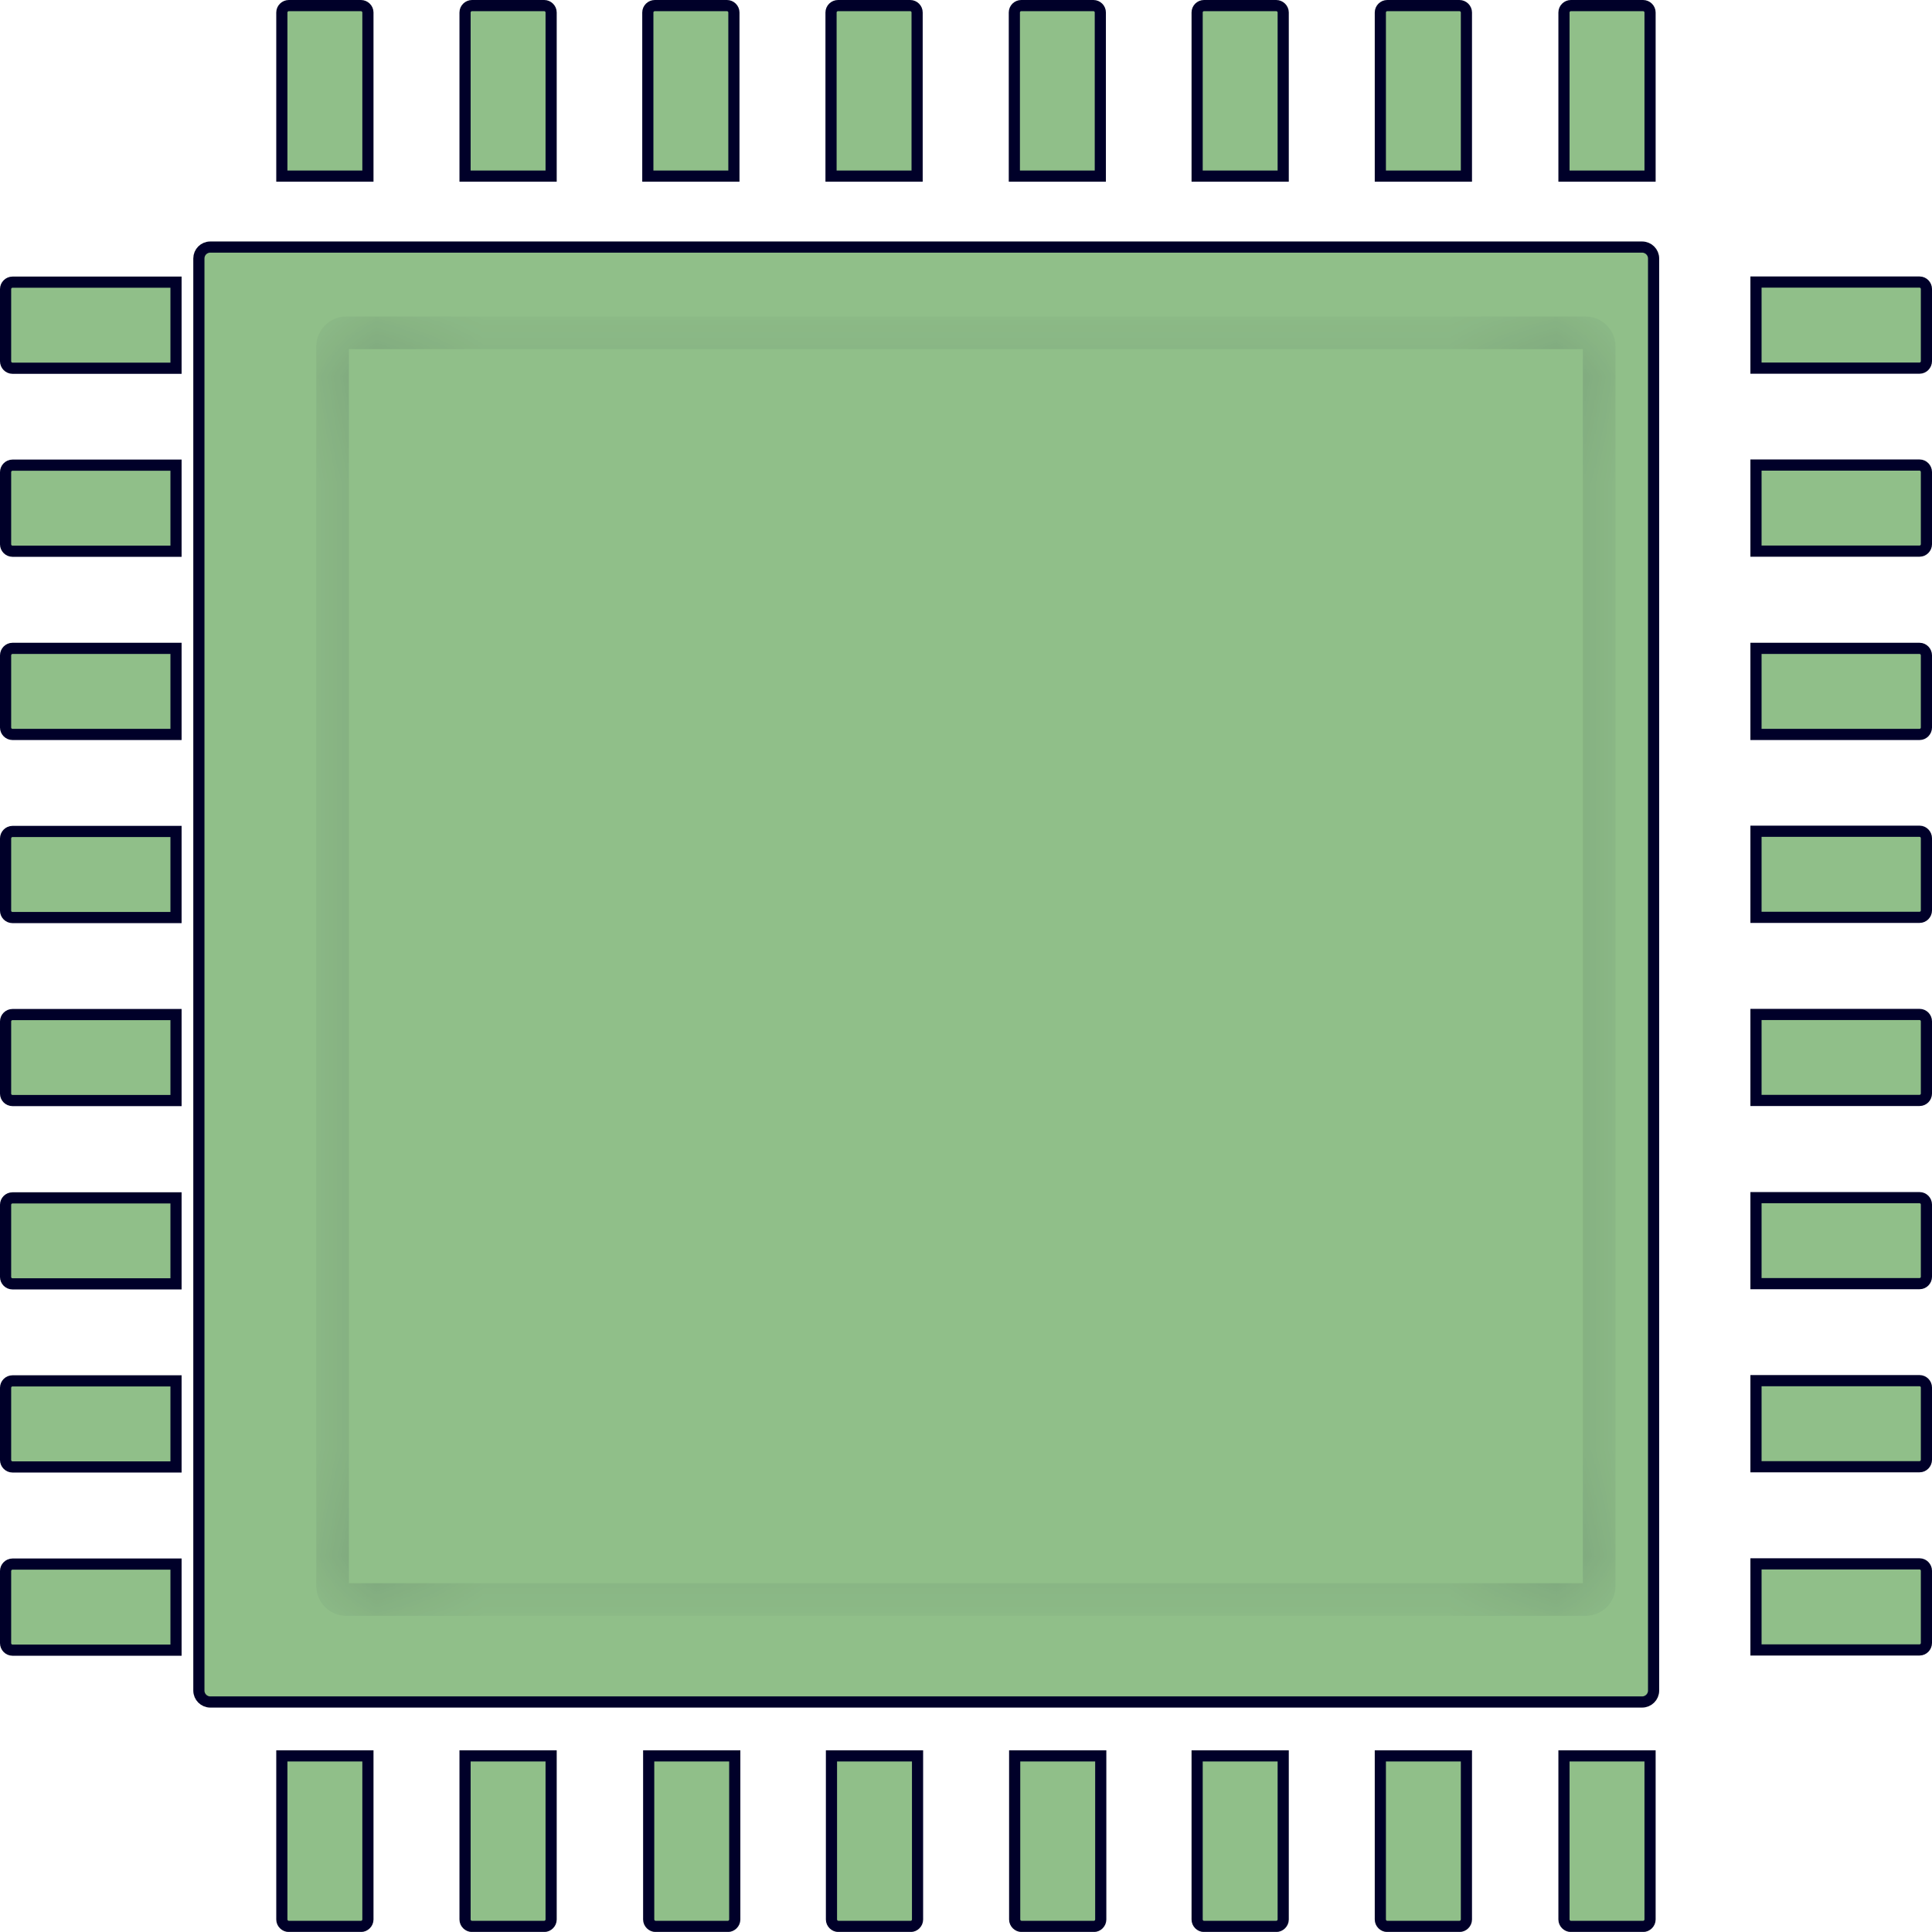 <?xml version="1.0" encoding="UTF-8"?> <svg xmlns="http://www.w3.org/2000/svg" viewBox="0 0 18.001 18" fill="none"><path d="M1.959 2.302H15.3C15.359 2.302 15.407 2.35 15.407 2.408V15.752C15.407 15.81 15.359 15.858 15.3 15.858H1.959C1.901 15.858 1.853 15.81 1.853 15.752V2.408C1.853 2.35 1.9 2.302 1.959 2.302Z" fill="#90BF89" stroke="#000029" stroke-width="0.104"></path><mask id="path-2-inside-1_947_15945" fill="white"><path d="M14.773 14.951H3.226C3.129 14.951 3.051 14.872 3.051 14.776V3.228C3.051 3.131 3.13 3.053 3.226 3.053H14.773C14.87 3.053 14.948 3.132 14.948 3.228V14.776C14.948 14.873 14.87 14.951 14.773 14.951ZM3.226 3.149C3.182 3.149 3.147 3.184 3.147 3.228V14.776C3.147 14.819 3.182 14.855 3.226 14.855H14.773C14.816 14.855 14.852 14.819 14.852 14.776V3.228C14.852 3.184 14.816 3.149 14.773 3.149H3.226Z"></path></mask><path d="M14.773 14.951H3.226C3.129 14.951 3.051 14.872 3.051 14.776V3.228C3.051 3.131 3.13 3.053 3.226 3.053H14.773C14.87 3.053 14.948 3.132 14.948 3.228V14.776C14.948 14.873 14.87 14.951 14.773 14.951ZM3.226 3.149C3.182 3.149 3.147 3.184 3.147 3.228V14.776C3.147 14.819 3.182 14.855 3.226 14.855H14.773C14.816 14.855 14.852 14.819 14.852 14.776V3.228C14.852 3.184 14.816 3.149 14.773 3.149H3.226Z" fill="#90BF89"></path><path d="M14.773 14.951V14.847H3.226V14.951V15.055H14.773V14.951ZM3.226 14.951V14.847C3.187 14.847 3.155 14.815 3.155 14.776H3.051H2.947C2.947 14.929 3.071 15.055 3.226 15.055V14.951ZM3.051 14.776H3.155V3.228H3.051H2.947V14.776H3.051ZM3.051 3.228H3.155C3.155 3.189 3.187 3.157 3.226 3.157V3.053V2.949C3.073 2.949 2.947 3.073 2.947 3.228H3.051ZM3.226 3.053V3.157H14.773V3.053V2.949H3.226V3.053ZM14.773 3.053V3.157C14.812 3.157 14.844 3.189 14.844 3.228H14.948H15.052C15.052 3.075 14.928 2.949 14.773 2.949V3.053ZM14.948 3.228H14.844V14.776H14.948H15.052V3.228H14.948ZM14.948 14.776H14.844C14.844 14.815 14.812 14.847 14.773 14.847V14.951V15.055C14.927 15.055 15.052 14.931 15.052 14.776H14.948ZM3.226 3.149V3.045C3.125 3.045 3.043 3.127 3.043 3.228H3.147H3.251C3.251 3.242 3.24 3.253 3.226 3.253V3.149ZM3.147 3.228H3.043V14.776H3.147H3.251V3.228H3.147ZM3.147 14.776H3.043C3.043 14.877 3.125 14.959 3.226 14.959V14.855V14.751C3.24 14.751 3.251 14.762 3.251 14.776H3.147ZM3.226 14.855V14.959H14.773V14.855V14.751H3.226V14.855ZM14.773 14.855V14.959C14.874 14.959 14.956 14.877 14.956 14.776H14.852H14.748C14.748 14.762 14.759 14.751 14.773 14.751V14.855ZM14.852 14.776H14.956V3.228H14.852H14.748V14.776H14.852ZM14.852 3.228H14.956C14.956 3.127 14.874 3.045 14.773 3.045V3.149V3.253C14.759 3.253 14.748 3.242 14.748 3.228H14.852ZM14.773 3.149V3.045H3.226V3.149V3.253H14.773V3.149Z" fill="#000029" mask="url(#path-2-inside-1_947_15945)"></path><path d="M2.691 0.052H3.363C3.398 0.052 3.428 0.081 3.428 0.116V1.641H2.626V0.116C2.626 0.081 2.656 0.052 2.691 0.052Z" fill="#90BF89" stroke="#000029" stroke-width="0.104"></path><path d="M4.398 0.052H5.071C5.105 0.052 5.135 0.081 5.135 0.116V1.641H4.333V0.116C4.333 0.081 4.363 0.052 4.398 0.052Z" fill="#90BF89" stroke="#000029" stroke-width="0.104"></path><path d="M6.101 0.052H6.774C6.808 0.052 6.838 0.081 6.838 0.116V1.641H6.036V0.116C6.036 0.081 6.066 0.052 6.101 0.052Z" fill="#90BF89" stroke="#000029" stroke-width="0.104"></path><path d="M7.808 0.052H8.481C8.516 0.052 8.545 0.081 8.545 0.116V1.641H7.743V0.116C7.743 0.081 7.773 0.052 7.808 0.052Z" fill="#90BF89" stroke="#000029" stroke-width="0.104"></path><path d="M9.515 0.052H10.188C10.223 0.052 10.252 0.081 10.252 0.116V1.641H9.451V0.116C9.451 0.081 9.48 0.052 9.515 0.052Z" fill="#90BF89" stroke="#000029" stroke-width="0.104"></path><path d="M11.218 0.052H11.891C11.926 0.052 11.956 0.081 11.956 0.116V1.641H11.154V0.116C11.154 0.081 11.183 0.052 11.218 0.052Z" fill="#90BF89" stroke="#000029" stroke-width="0.104"></path><path d="M12.925 0.052H13.598C13.633 0.052 13.663 0.081 13.663 0.116V1.641H12.861V0.116C12.861 0.081 12.891 0.052 12.925 0.052Z" fill="#90BF89" stroke="#000029" stroke-width="0.104"></path><path d="M14.636 0.052H15.309C15.344 0.052 15.374 0.081 15.374 0.116V1.641H14.572V0.116C14.572 0.081 14.602 0.052 14.636 0.052Z" fill="#90BF89" stroke="#000029" stroke-width="0.104"></path><path d="M0.116 14.573H1.64V15.375H0.116C0.081 15.375 0.052 15.345 0.052 15.31V14.637C0.052 14.603 0.081 14.573 0.116 14.573Z" fill="#90BF89" stroke="#000029" stroke-width="0.104"></path><path d="M0.116 12.866H1.64V13.668H0.116C0.081 13.668 0.052 13.638 0.052 13.603V12.93C0.052 12.895 0.081 12.866 0.116 12.866Z" fill="#90BF89" stroke="#000029" stroke-width="0.104"></path><path d="M0.116 11.161H1.64V11.962H0.116C0.081 11.962 0.052 11.933 0.052 11.898V11.225C0.052 11.19 0.081 11.161 0.116 11.161Z" fill="#90BF89" stroke="#000029" stroke-width="0.104"></path><path d="M0.116 9.453H1.64V10.254H0.116C0.081 10.254 0.052 10.225 0.052 10.19V9.517C0.052 9.482 0.081 9.453 0.116 9.453Z" fill="#90BF89" stroke="#000029" stroke-width="0.104"></path><path d="M0.116 7.747H1.64V8.549H0.116C0.081 8.549 0.052 8.52 0.052 8.485V7.812C0.052 7.777 0.081 7.747 0.116 7.747Z" fill="#90BF89" stroke="#000029" stroke-width="0.104"></path><path d="M0.116 6.041H1.64V6.843H0.116C0.081 6.843 0.052 6.813 0.052 6.779V6.106C0.052 6.071 0.081 6.041 0.116 6.041Z" fill="#90BF89" stroke="#000029" stroke-width="0.104"></path><path d="M0.116 4.334H1.64V5.136H0.116C0.081 5.136 0.052 5.106 0.052 5.072V4.399C0.052 4.364 0.081 4.334 0.116 4.334Z" fill="#90BF89" stroke="#000029" stroke-width="0.104"></path><path d="M0.116 2.629H1.64V3.431H0.116C0.081 3.431 0.052 3.401 0.052 3.366V2.693C0.052 2.659 0.081 2.629 0.116 2.629Z" fill="#90BF89" stroke="#000029" stroke-width="0.104"></path><path d="M15.374 16.36V17.885C15.374 17.919 15.344 17.949 15.309 17.949H14.636C14.602 17.949 14.572 17.919 14.572 17.885V16.36H15.374Z" fill="#90BF89" stroke="#000029" stroke-width="0.104"></path><path d="M13.663 16.36V17.885C13.663 17.919 13.633 17.949 13.598 17.949H12.925C12.891 17.949 12.861 17.919 12.861 17.885V16.36H13.663Z" fill="#90BF89" stroke="#000029" stroke-width="0.104"></path><path d="M11.956 16.36V17.885C11.956 17.919 11.926 17.949 11.891 17.949H11.218C11.183 17.949 11.154 17.919 11.154 17.885V16.36H11.956Z" fill="#90BF89" stroke="#000029" stroke-width="0.104"></path><path d="M10.256 16.36V17.885C10.256 17.919 10.227 17.949 10.192 17.949H9.519C9.484 17.949 9.454 17.919 9.454 17.885V16.36H10.256Z" fill="#90BF89" stroke="#000029" stroke-width="0.104"></path><path d="M8.549 16.36V17.885C8.549 17.919 8.52 17.949 8.485 17.949H7.812C7.777 17.949 7.747 17.919 7.747 17.885V16.36H8.549Z" fill="#90BF89" stroke="#000029" stroke-width="0.104"></path><path d="M6.846 16.36V17.885C6.846 17.919 6.816 17.949 6.782 17.949H6.109C6.074 17.949 6.044 17.919 6.044 17.885V16.36H6.846Z" fill="#90BF89" stroke="#000029" stroke-width="0.104"></path><path d="M5.135 16.36V17.885C5.135 17.919 5.105 17.949 5.071 17.949H4.398C4.363 17.949 4.333 17.919 4.333 17.885V16.36H5.135Z" fill="#90BF89" stroke="#000029" stroke-width="0.104"></path><path d="M3.428 16.36V17.885C3.428 17.919 3.398 17.949 3.363 17.949H2.691C2.656 17.949 2.626 17.919 2.626 17.885V16.36H3.428Z" fill="#90BF89" stroke="#000029" stroke-width="0.104"></path><path d="M17.886 2.628C17.92 2.628 17.949 2.658 17.949 2.692V3.365C17.949 3.4 17.92 3.43 17.886 3.43H16.361V2.628H17.886Z" fill="#90BF89" stroke="#000029" stroke-width="0.104"></path><path d="M17.886 4.333C17.92 4.333 17.949 4.363 17.949 4.398V5.071C17.949 5.105 17.92 5.135 17.886 5.135H16.361V4.333H17.886Z" fill="#90BF89" stroke="#000029" stroke-width="0.104"></path><path d="M17.886 6.041C17.92 6.041 17.949 6.071 17.949 6.106V6.779C17.949 6.813 17.92 6.843 17.886 6.843H16.361V6.041H17.886Z" fill="#90BF89" stroke="#000029" stroke-width="0.104"></path><path d="M17.886 7.745C17.92 7.745 17.949 7.775 17.949 7.81V8.483C17.949 8.518 17.92 8.547 17.886 8.547H16.361V7.745H17.886Z" fill="#90BF89" stroke="#000029" stroke-width="0.104"></path><path d="M17.886 9.452C17.92 9.452 17.949 9.481 17.949 9.516V10.189C17.949 10.224 17.92 10.253 17.886 10.253H16.361V9.452H17.886Z" fill="#90BF89" stroke="#000029" stroke-width="0.104"></path><path d="M17.886 11.159C17.92 11.159 17.949 11.188 17.949 11.223V11.896C17.949 11.931 17.92 11.96 17.886 11.96H16.361V11.159H17.886Z" fill="#90BF89" stroke="#000029" stroke-width="0.104"></path><path d="M17.886 12.864C17.92 12.864 17.949 12.893 17.949 12.928V13.601C17.949 13.636 17.92 13.666 17.886 13.666H16.361V12.864H17.886Z" fill="#90BF89" stroke="#000029" stroke-width="0.104"></path><path d="M17.886 14.571C17.92 14.571 17.949 14.601 17.949 14.635V15.308C17.949 15.343 17.92 15.373 17.886 15.373H16.361V14.571H17.886Z" fill="#90BF89" stroke="#000029" stroke-width="0.104"></path></svg> 